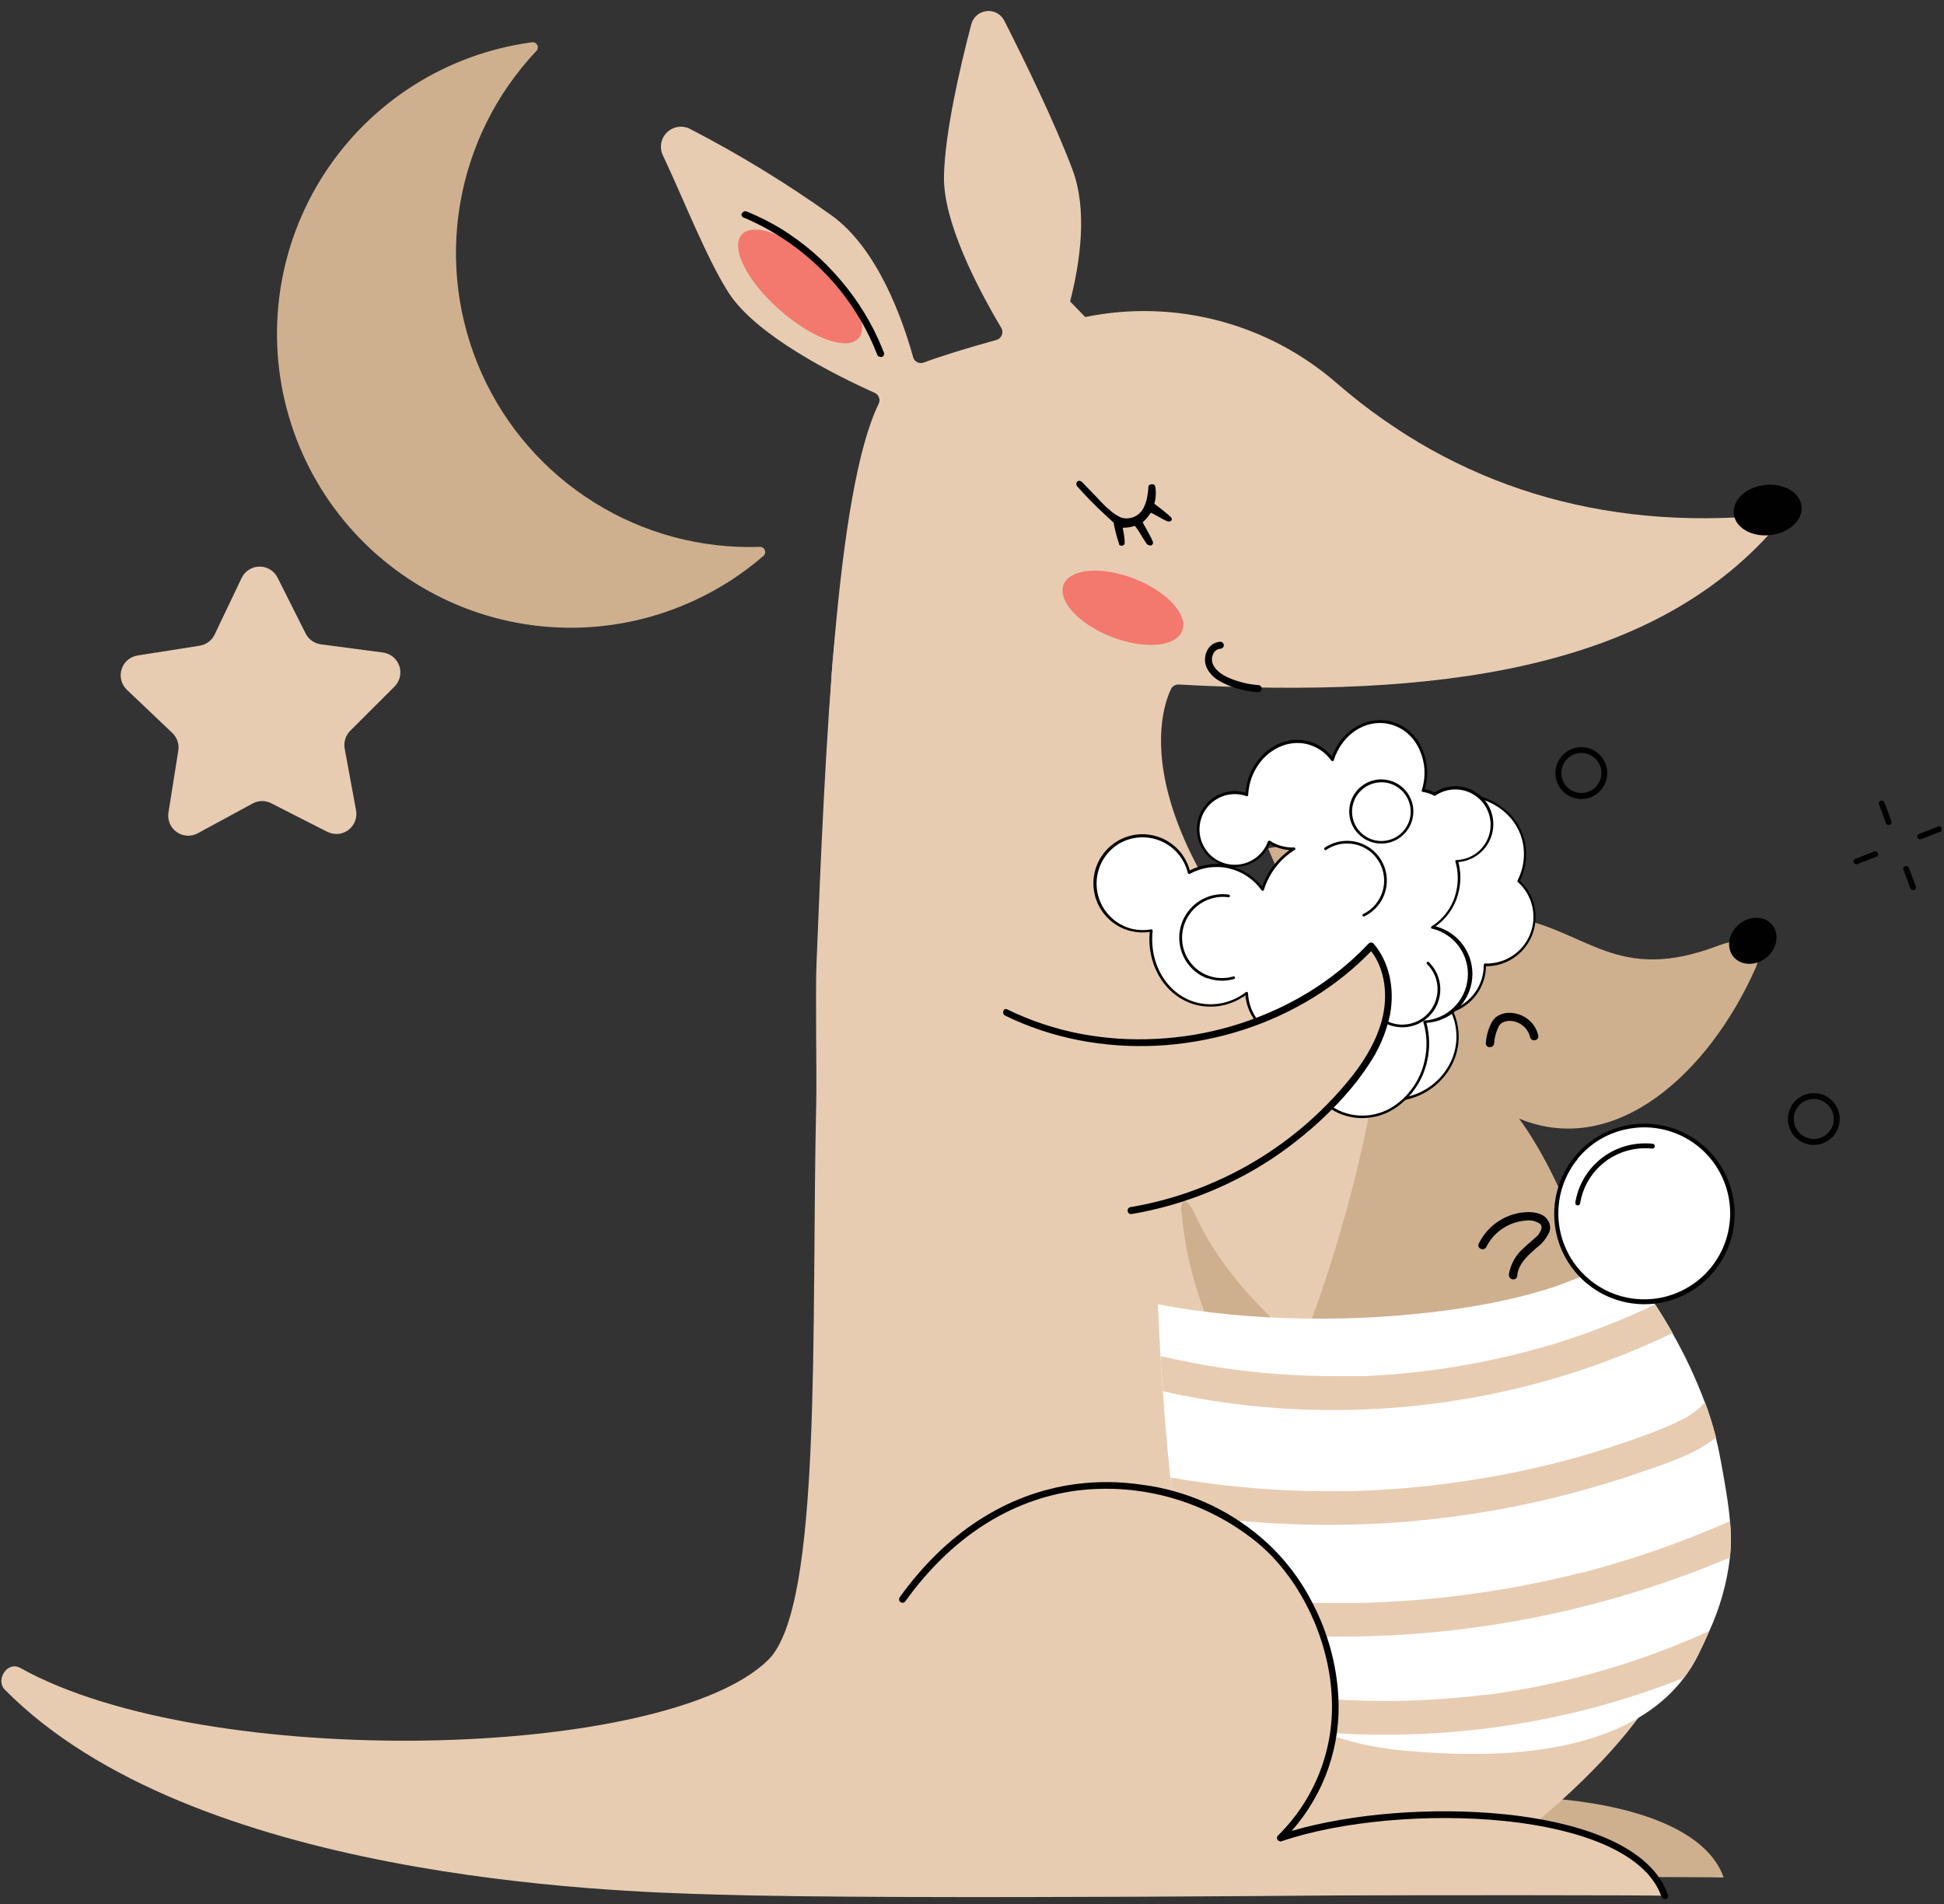 <?xml version="1.0" encoding="UTF-8"?> <svg xmlns="http://www.w3.org/2000/svg" width="147" height="144" viewBox="0 0 147 144" fill="none"><rect x="0" y="0" width="147" height="144" fill="#333333" stroke="none"/><g clip-path="url(#clip0_169_277)"><path d="M72.704 119.585C80.784 108.324 92.837 109.536 99.628 115.066C104.847 119.334 108.765 130.054 101.277 137.643C110.215 134.631 127.923 135.098 130.34 141.997C127.935 141.903 71.172 141.997 71.172 141.997L72.704 119.585Z" fill="#CEB08F"></path><path d="M58.094 125.538C62.196 121.486 61.334 100.513 61.722 83.33C61.769 81.216 61.648 75.21 61.742 72.857C62.388 56.85 63.215 37.164 66.444 30.535C66.479 30.461 66.499 30.381 66.504 30.3C66.507 30.218 66.495 30.136 66.467 30.059C66.439 29.983 66.395 29.912 66.34 29.852C66.284 29.793 66.217 29.745 66.142 29.711C63.102 28.346 57.177 25.373 55.092 22.134C53.427 19.537 51.609 14.873 50.123 11.747C49.989 11.463 49.946 11.144 50 10.835C50.055 10.525 50.204 10.241 50.428 10.02C50.651 9.799 50.938 9.653 51.248 9.603C51.558 9.553 51.876 9.6 52.157 9.739C55.872 11.66 59.445 13.842 62.851 16.27C66.346 18.76 68.246 24.114 69.05 27.025C69.074 27.106 69.114 27.181 69.169 27.245C69.223 27.31 69.291 27.362 69.367 27.399C69.443 27.436 69.526 27.457 69.61 27.46C69.694 27.463 69.778 27.448 69.857 27.417C71.24 26.903 73.164 26.315 75.343 25.711C75.434 25.686 75.519 25.64 75.59 25.577C75.661 25.514 75.717 25.436 75.753 25.348C75.789 25.26 75.804 25.165 75.798 25.07C75.791 24.975 75.763 24.883 75.715 24.801C73.909 21.757 71.307 16.768 71.381 13.316C71.448 10.025 72.596 5.079 73.446 1.835C73.515 1.571 73.663 1.334 73.87 1.156C74.077 0.978 74.333 0.867 74.604 0.838C74.876 0.809 75.149 0.863 75.389 0.994C75.629 1.124 75.823 1.325 75.946 1.569C77.478 4.593 79.759 9.268 81.083 12.79C82.259 15.873 81.675 19.851 80.919 22.8L82.063 23.977C85.418 23.289 88.887 23.388 92.197 24.266C95.508 25.144 98.571 26.776 101.146 29.037C110.068 36.744 121.063 40.145 133.602 38.968C133.727 38.956 133.853 38.981 133.964 39.041C134.074 39.1 134.164 39.192 134.222 39.303C134.28 39.415 134.303 39.541 134.288 39.666C134.273 39.791 134.221 39.909 134.139 40.004C124.794 50.661 108.646 52.845 89.14 51.771C89.018 51.763 88.898 51.791 88.793 51.852C88.687 51.913 88.602 52.003 88.548 52.112C87.615 54.073 84.445 64.083 104.504 82.235L104.563 82.282C110.926 86.844 117.666 91.465 120.189 93.865C126.439 99.807 128.861 118.184 126.776 124.652C124.033 133.12 110.628 142.137 109.041 143.181C108.94 143.247 108.822 143.283 108.7 143.283C108.7 143.283 67.678 143.726 54.015 143.283C45.947 143.059 14.481 142.086 0.363 127.789C-0.366 127.052 0.559 125.593 1.539 126.15C15.575 133.995 50.386 133.147 58.09 125.538" fill="#E7CCB2"></path><path d="M131.103 38.87C130.982 37.822 132.032 36.842 133.454 36.681C134.877 36.52 136.107 37.234 136.229 38.281C136.35 39.328 135.304 40.309 133.878 40.47C132.451 40.631 131.225 39.917 131.103 38.87Z" fill="#010101"></path><path d="M95.141 52.355H95.121C94.57 52.316 94.024 52.215 93.495 52.053C93.022 51.916 92.569 51.718 92.147 51.465C91.752 51.235 91.435 50.89 91.238 50.477C91.158 50.291 91.117 50.091 91.117 49.888C91.117 49.686 91.158 49.486 91.238 49.3C91.319 49.083 91.461 48.895 91.648 48.759C91.835 48.623 92.058 48.545 92.288 48.535C92.321 48.536 92.354 48.543 92.384 48.557C92.415 48.57 92.442 48.59 92.465 48.614C92.515 48.668 92.543 48.739 92.543 48.814C92.538 48.883 92.507 48.947 92.456 48.994C92.405 49.041 92.338 49.066 92.269 49.065C92.153 49.076 92.043 49.118 91.95 49.187C91.857 49.256 91.784 49.35 91.74 49.457C91.681 49.579 91.649 49.712 91.645 49.847C91.642 49.982 91.668 50.117 91.72 50.241C92.03 50.944 92.896 51.293 93.597 51.516C94.106 51.678 94.632 51.778 95.164 51.814C95.199 51.817 95.233 51.826 95.264 51.842C95.296 51.858 95.323 51.88 95.346 51.906C95.369 51.933 95.386 51.964 95.396 51.997C95.407 52.031 95.411 52.066 95.407 52.101C95.405 52.166 95.377 52.229 95.33 52.274C95.282 52.32 95.219 52.345 95.153 52.344" fill="#010101"></path><path d="M84.635 41.168C84.452 40.631 84.308 40.082 84.204 39.525L83.498 38.87C82.774 38.203 82.086 37.499 81.437 36.759C81.415 36.724 81.4 36.684 81.394 36.642C81.388 36.6 81.391 36.557 81.402 36.516C81.416 36.477 81.441 36.443 81.472 36.416C81.504 36.39 81.542 36.371 81.582 36.363C81.747 36.363 81.833 36.461 81.974 36.618C82.033 36.681 82.515 37.183 82.675 37.34C83.067 37.732 83.373 38.124 83.8 38.474C84.086 38.755 84.421 38.984 84.787 39.148C85.106 39.24 85.446 39.22 85.751 39.09C86.056 38.959 86.307 38.728 86.461 38.434C86.6 38.161 86.698 37.869 86.751 37.567C86.793 37.339 86.821 37.109 86.837 36.877C86.837 36.803 86.837 36.748 86.884 36.697C86.939 36.654 87.005 36.627 87.074 36.62C87.144 36.613 87.213 36.626 87.276 36.657C87.333 36.718 87.366 36.798 87.37 36.881C87.432 37.289 87.404 37.705 87.287 38.101C87.731 38.423 88.157 38.767 88.565 39.132C88.582 39.154 88.594 39.178 88.601 39.204C88.608 39.23 88.61 39.257 88.606 39.284C88.603 39.311 88.594 39.337 88.58 39.36C88.566 39.383 88.547 39.403 88.526 39.419C88.438 39.454 88.339 39.454 88.251 39.419C87.965 39.309 87.033 38.74 87.021 38.783C86.849 39.048 86.642 39.288 86.406 39.497C86.386 39.525 87.217 40.87 87.189 41.066C87.139 41.38 86.774 41.239 86.688 41.105C86.48 40.799 86.296 40.478 86.1 40.164C86.015 40.025 85.918 39.894 85.81 39.772C85.517 39.874 85.208 39.922 84.897 39.913C84.897 39.913 85.152 41.09 84.995 41.207C84.944 41.251 84.878 41.275 84.811 41.275C84.744 41.275 84.678 41.251 84.627 41.207" fill="#010101"></path><path d="M80.425 44.218C79.955 45.434 81.577 47.203 84.053 48.168C86.53 49.133 88.92 48.929 89.394 47.713C89.868 46.497 88.242 44.732 85.766 43.767C83.289 42.803 80.899 43.007 80.425 44.218Z" fill="#F3786D"></path><path d="M58.947 23.429C61.392 25.59 64.069 26.567 64.927 25.575C65.785 24.582 64.504 22.044 62.059 19.899C59.614 17.753 56.937 16.761 56.079 17.753C55.221 18.746 56.502 21.284 58.947 23.429Z" fill="#F3786D"></path><path d="M56.107 16.15C56.12 16.116 56.14 16.084 56.165 16.058C56.191 16.031 56.221 16.01 56.255 15.996C56.288 15.982 56.325 15.975 56.361 15.975C56.398 15.975 56.434 15.982 56.468 15.997C57.381 16.368 58.263 16.813 59.105 17.327C59.951 17.855 60.755 18.448 61.511 19.099C62.267 19.76 62.971 20.479 63.615 21.249C64.255 22 64.834 22.802 65.347 23.645C65.868 24.496 66.319 25.388 66.695 26.313C66.746 26.43 66.789 26.544 66.836 26.662C66.849 26.694 66.855 26.728 66.855 26.762C66.854 26.797 66.846 26.83 66.832 26.862C66.817 26.893 66.797 26.921 66.771 26.944C66.746 26.967 66.716 26.984 66.683 26.995C66.649 27.001 66.615 27.001 66.581 26.995C66.528 26.997 66.474 26.982 66.43 26.952C66.385 26.921 66.352 26.877 66.334 26.826C65.987 25.924 65.567 25.05 65.081 24.214C64.59 23.379 64.037 22.582 63.427 21.829C62.197 20.331 60.743 19.032 59.117 17.978C58.303 17.452 57.45 16.99 56.566 16.597C56.452 16.55 56.338 16.499 56.225 16.456C56.194 16.443 56.166 16.425 56.143 16.401C56.119 16.378 56.101 16.35 56.088 16.319C56.076 16.289 56.07 16.256 56.07 16.223C56.071 16.189 56.078 16.157 56.092 16.126" fill="#010101"></path><path d="M97.115 70.669C99.098 70.422 104.141 72.987 105.152 73.517L105.544 72.63C104.368 72.278 101.88 71.454 100.058 70.332C97.605 68.802 95.905 64.166 95.905 64.166C95.905 64.166 99.67 63.276 102.401 64.558C104.028 65.343 106.531 69.347 107.433 70.865C109.894 69.689 111.81 68.904 114.357 69.363C120.109 70.387 122.244 74.462 129.972 71.505C132.068 70.72 133.635 71.246 132.715 73.297C129.231 81.099 122.194 87.633 114.862 84.597C117.836 88.591 121.426 97.208 120.469 101.315L93.777 110.265C98.185 106.312 105.285 82.848 104.216 75.749C103.119 76.067 100.434 76.769 98.197 76.784C95.325 76.8 91.406 73.807 91.406 73.807C91.406 73.807 94.114 71.042 97.108 70.669" fill="#CEB08F"></path><path d="M131.072 72.351C131.64 73.049 132.761 73.081 133.572 72.422C134.383 71.763 134.583 70.661 134.018 69.959C133.454 69.256 132.333 69.229 131.518 69.888C130.703 70.547 130.507 71.649 131.072 72.351Z" fill="#010101"></path><path d="M99.972 102.987C96.257 100.081 92.385 96.351 90.301 91.722C89.815 90.64 89.235 90.483 89.341 91.66C90.077 100.022 94.576 107.537 100.336 110.283L99.972 102.987Z" fill="#CEB08F"></path><path d="M94.875 73.445C95.831 72.621 97.136 72.547 98.034 72.562C98.653 72.562 99.295 72.617 99.942 72.692C100.62 72.766 101.289 72.906 101.94 73.108C102.68 73.339 103.37 73.707 103.974 74.194C104.009 74.221 104.037 74.257 104.053 74.299C104.07 74.34 104.075 74.385 104.068 74.429C104.059 74.478 104.037 74.524 104.005 74.562C103.972 74.6 103.931 74.628 103.884 74.645C103.84 74.663 103.792 74.668 103.746 74.659C103.699 74.651 103.656 74.63 103.621 74.598C102.771 73.896 101.662 73.472 100.134 73.264C99.522 73.179 98.906 73.127 98.288 73.108C97.765 73.081 97.24 73.106 96.721 73.182C96.18 73.257 95.669 73.478 95.244 73.821C95.206 73.857 95.159 73.882 95.108 73.893C95.056 73.904 95.003 73.901 94.954 73.884C94.921 73.874 94.892 73.856 94.868 73.833C94.84 73.805 94.818 73.772 94.803 73.736C94.788 73.7 94.781 73.661 94.781 73.621C94.781 73.588 94.787 73.555 94.801 73.524C94.814 73.494 94.835 73.467 94.86 73.445" fill="#010101"></path><path d="M113.755 76.633C114.111 76.571 114.477 76.595 114.822 76.705C115.166 76.814 115.479 77.005 115.734 77.261C116.028 77.55 116.231 77.918 116.318 78.32C116.33 78.37 116.329 78.421 116.314 78.47C116.3 78.519 116.273 78.563 116.236 78.599C116.191 78.637 116.137 78.663 116.08 78.675C116.022 78.686 115.963 78.683 115.907 78.665C115.854 78.65 115.807 78.62 115.77 78.579C115.734 78.538 115.709 78.488 115.699 78.434C115.641 78.188 115.524 77.96 115.359 77.768C115.194 77.577 114.985 77.429 114.751 77.335C114.518 77.23 114.26 77.189 114.006 77.218C113.87 77.234 113.738 77.272 113.614 77.332C113.485 77.408 113.381 77.522 113.316 77.657C113.122 78.049 113.009 78.476 112.983 78.912C112.98 78.953 112.969 78.993 112.951 79.029C112.932 79.066 112.906 79.098 112.875 79.124C112.843 79.15 112.807 79.169 112.767 79.181C112.728 79.192 112.687 79.196 112.646 79.191C112.614 79.196 112.581 79.196 112.548 79.191C112.508 79.174 112.471 79.15 112.439 79.12C112.408 79.088 112.385 79.05 112.37 79.008C112.355 78.966 112.349 78.921 112.353 78.877C112.388 78.392 112.512 77.918 112.717 77.477C112.814 77.255 112.961 77.058 113.148 76.904C113.332 76.773 113.542 76.683 113.763 76.641" fill="#010101"></path><path d="M114.094 96.406C114.217 95.613 114.622 94.892 115.235 94.374C115.395 94.217 115.572 94.068 115.736 93.923C115.901 93.778 115.975 93.719 116.089 93.613C116.319 93.437 116.485 93.191 116.563 92.911C116.574 92.852 116.572 92.79 116.556 92.731C116.539 92.673 116.51 92.619 116.469 92.574C116.163 92.356 115.787 92.262 115.415 92.311C114.822 92.347 114.247 92.529 113.742 92.841C113.164 93.189 112.698 93.695 112.398 94.3C112.379 94.339 112.353 94.373 112.321 94.402C112.289 94.43 112.252 94.452 112.211 94.465C112.17 94.479 112.127 94.484 112.085 94.481C112.042 94.477 112.001 94.465 111.963 94.445C111.926 94.43 111.894 94.407 111.867 94.379C111.84 94.35 111.819 94.317 111.806 94.28C111.792 94.243 111.787 94.204 111.79 94.165C111.792 94.126 111.803 94.087 111.822 94.053C112.133 93.416 112.599 92.867 113.177 92.456C113.754 92.045 114.425 91.785 115.129 91.699C115.689 91.633 116.696 91.633 117.088 92.358C117.16 92.484 117.203 92.624 117.214 92.769C117.225 92.913 117.203 93.059 117.151 93.194C116.933 93.658 116.605 94.062 116.195 94.37C115.575 94.908 114.8 95.575 114.729 96.489C114.727 96.54 114.711 96.59 114.682 96.632C114.654 96.675 114.615 96.71 114.568 96.732C114.515 96.755 114.456 96.764 114.398 96.758C114.34 96.753 114.284 96.733 114.235 96.7C114.19 96.668 114.154 96.625 114.132 96.575C114.109 96.524 114.1 96.469 114.106 96.414" fill="#010101"></path><path d="M120.156 95.326C120.194 95.334 120.232 95.334 120.27 95.326C121.42 94.905 122.406 94.129 123.087 93.11C123.969 91.741 124.016 90.427 123.549 90C123.436 89.897 123.287 89.842 123.134 89.846C122.981 89.85 122.835 89.912 122.727 90.019C121.898 90.609 120.968 91.043 119.984 91.298C119.917 91.318 119.86 91.363 119.826 91.424C119.791 91.484 119.78 91.556 119.796 91.624C119.812 91.692 119.854 91.751 119.912 91.79C119.97 91.828 120.04 91.843 120.109 91.832C121.17 91.558 122.171 91.091 123.064 90.455C123.13 90.404 123.169 90.392 123.181 90.396C123.221 90.437 123.248 90.489 123.259 90.545C123.385 90.972 123.259 91.867 122.629 92.812C122.017 93.723 121.136 94.42 120.109 94.805C120.04 94.827 119.983 94.876 119.95 94.941C119.917 95.005 119.91 95.081 119.933 95.15C119.948 95.2 119.978 95.244 120.018 95.278C120.059 95.311 120.108 95.332 120.16 95.338" fill="#010101"></path><path d="M87.559 98.645C87.559 98.645 87.617 100.214 87.758 102.615C87.805 103.399 87.86 104.285 87.927 105.223C88.072 107.223 88.256 109.498 88.499 111.781C88.589 112.652 88.691 113.527 88.801 114.382C89.071 116.539 89.4 118.602 89.788 120.347C89.979 121.248 90.225 122.136 90.525 123.007C90.688 123.483 90.897 123.943 91.148 124.38C91.953 125.662 92.974 126.795 94.165 127.729C95.963 129.144 97.975 130.261 100.125 131.04C101.943 131.725 103.843 132.17 105.776 132.365C109.804 132.73 122.057 133.84 127.327 126.91C127.749 126.355 128.116 125.761 128.424 125.137C128.73 124.513 129.008 123.925 129.247 123.364C130.061 121.601 130.59 119.719 130.814 117.79C130.901 116.877 130.901 115.958 130.814 115.044C130.697 113.617 130.423 112.138 130.101 110.373C130.003 109.816 129.882 109.267 129.745 108.726C129.511 107.816 129.231 106.919 128.906 106.039C128.231 104.235 127.412 102.49 126.457 100.818C126.014 100.034 125.572 99.316 125.144 98.657C124.254 97.268 123.275 95.938 122.213 94.676C119.361 98.477 102.061 101.407 87.547 98.645" fill="white"></path><path d="M87.77 102.612C87.817 103.396 87.871 104.279 87.938 105.22C89.65 105.613 91.382 105.915 93.122 106.146C99.152 106.932 105.266 106.791 111.253 105.726C116.529 104.794 121.652 103.141 126.48 100.816C126.037 100.031 125.594 99.313 125.167 98.654C122.908 99.734 120.579 100.66 118.196 101.427L117.628 101.608L117.401 101.678L117.342 101.698H117.311L116.284 101.996C115.579 102.192 114.87 102.375 114.156 102.545C112.73 102.883 111.293 103.168 109.846 103.4C108.399 103.633 106.924 103.812 105.422 103.938C104.693 103.997 103.961 104.044 103.232 104.075H102.871H102.769H102.236C101.879 104.075 101.522 104.075 101.167 104.075C98.236 104.091 95.308 103.883 92.409 103.451C90.941 103.232 89.482 102.956 88.032 102.624L87.946 102.604H87.899L87.758 102.569" fill="#E7CCB2"></path><path d="M88.5 111.779C88.594 112.65 88.692 113.521 88.802 114.38C90.876 114.725 92.966 114.974 95.071 115.125C104.803 115.853 114.581 114.596 123.813 111.43C125.772 110.764 128.065 110.061 129.765 108.724C129.532 107.813 129.253 106.915 128.927 106.033L128.719 106.28L128.57 106.425L128.413 106.563C128.28 106.673 128.139 106.782 127.998 106.88C127.857 106.978 127.677 107.1 127.512 107.206L127.449 107.241H127.422C127.34 107.28 127.265 107.328 127.183 107.367C126.866 107.535 126.54 107.688 126.207 107.83C124.64 108.504 123.018 109.053 121.395 109.571C119.773 110.089 118.652 110.403 117.085 110.783C115.518 111.164 114.04 111.473 112.504 111.74C109.429 112.277 106.321 112.611 103.202 112.74C102.783 112.76 102.36 112.772 101.94 112.784C101.521 112.795 101.262 112.784 101 112.784C100.24 112.784 99.483 112.784 98.723 112.76C97.156 112.721 95.578 112.627 93.99 112.478C92.156 112.309 90.33 112.062 88.504 111.748" fill="#E7CCB2"></path><path d="M89.793 120.346C89.984 121.247 90.23 122.135 90.53 123.005C92.512 123.296 94.506 123.502 96.509 123.625C108.245 124.374 119.993 122.375 130.823 117.789C130.909 116.875 130.909 115.956 130.823 115.043C128.26 116.178 125.635 117.164 122.959 117.996C122.21 118.232 121.462 118.451 120.706 118.659L119.573 118.961H119.546H119.483L119.244 119.02L118.645 119.169C117.124 119.534 115.592 119.856 114.056 120.122C110.975 120.665 107.863 121.012 104.738 121.162C103.954 121.201 103.171 121.225 102.387 121.24H101.211H100.193C98.644 121.211 97.098 121.137 95.557 121.017C93.621 120.86 91.69 120.624 89.773 120.319" fill="#E7CCB2"></path><path d="M94.184 127.725C95.982 129.138 97.994 130.255 100.144 131.035L100.818 131.071C106.038 131.406 111.28 131.073 116.417 130.082C120.148 129.367 123.804 128.299 127.334 126.893C127.755 126.339 128.123 125.745 128.431 125.121C128.737 124.497 129.011 123.909 129.254 123.348C128.827 123.548 128.396 123.74 127.965 123.928L127.51 124.124L127.447 124.148H127.424L127.197 124.242C126.875 124.375 126.55 124.505 126.225 124.634C124.904 125.148 123.568 125.619 122.212 126.034C119.801 126.783 117.344 127.376 114.857 127.811C114.23 127.921 113.6 128.019 112.969 128.109L112.42 128.188H112.353H112.205L111.288 128.294C110.047 128.427 108.798 128.524 107.542 128.584C105.019 128.7 102.492 128.656 99.975 128.455C99.34 128.404 98.706 128.341 98.075 128.27L97.036 128.145L96.856 128.121H96.809L96.386 128.058C95.645 127.949 94.912 127.827 94.18 127.686" fill="#E7CCB2"></path><path d="M68.239 120.964C76.323 109.715 88.376 110.915 95.151 116.445C100.37 120.713 104.289 131.433 96.797 139.018C105.735 136.01 123.442 136.477 125.864 143.376C123.454 143.282 66.695 143.376 66.695 143.376L68.239 120.964Z" fill="#E7CCB2"></path><path d="M68.028 120.811C71.555 115.893 76.171 112.927 81.351 112.241C82.995 112.026 84.66 112.04 86.3 112.284C89.625 112.7 92.757 114.077 95.312 116.246C96.967 117.651 98.32 119.378 99.29 121.321C100.399 123.468 101.049 125.824 101.198 128.236C101.312 130.091 101.059 131.95 100.454 133.707C99.849 135.464 98.903 137.083 97.671 138.474C102.233 137.14 108.381 136.661 113.815 137.218C116.915 137.54 119.634 138.199 121.68 139.121C124.031 140.184 125.524 141.588 126.119 143.29C126.145 143.354 126.145 143.426 126.119 143.49C126.105 143.522 126.084 143.549 126.059 143.572C126.033 143.595 126.003 143.613 125.971 143.624C125.943 143.627 125.916 143.627 125.888 143.624C125.833 143.624 125.78 143.607 125.735 143.575C125.69 143.543 125.656 143.499 125.637 143.447C125.093 141.878 123.678 140.584 121.48 139.584C119.485 138.681 116.821 138.038 113.776 137.724C108.036 137.136 101.414 137.724 96.907 139.254C96.852 139.273 96.791 139.272 96.736 139.252C96.68 139.232 96.633 139.194 96.602 139.144C96.57 139.095 96.556 139.036 96.563 138.977C96.569 138.919 96.596 138.864 96.637 138.823C98.032 137.452 99.116 135.796 99.817 133.969C100.517 132.142 100.817 130.186 100.696 128.232C100.461 123.808 98.228 119.246 95.007 116.618C93.122 115.094 90.95 113.964 88.62 113.296C86.291 112.628 83.85 112.436 81.445 112.731C76.41 113.394 71.927 116.285 68.475 121.086C68.457 121.118 68.432 121.146 68.402 121.168C68.373 121.189 68.339 121.205 68.303 121.213C68.267 121.22 68.229 121.221 68.193 121.213C68.157 121.206 68.123 121.191 68.093 121.169C68.063 121.147 68.038 121.12 68.02 121.088C68.001 121.056 67.99 121.02 67.986 120.984C67.982 120.947 67.986 120.91 67.997 120.875C68.009 120.84 68.027 120.807 68.052 120.78" fill="#010101"></path><path d="M105.641 32.445C105.641 32.445 101.538 29.794 100.186 28.629C98.834 27.464 95.817 25.844 95.817 25.844L95.555 26.534C95.555 26.534 98.889 35.336 99.234 35.52C99.579 35.705 105.641 32.445 105.641 32.445Z" fill="#E7CCB2"></path><path d="M65.234 44.465C64.935 44.222 64.651 43.96 64.384 43.681C64.179 43.42 63.989 43.148 63.816 42.865C63.816 42.865 63.032 48.576 62.895 50.855C62.778 52.989 62.688 54.013 62.688 54.013L66.238 52.263C66.238 52.263 66.739 47.341 66.665 47.215C66.59 47.09 65.234 44.469 65.234 44.469" fill="#E7CCB2"></path><path d="M119.576 56.508C119.964 56.508 120.343 56.623 120.665 56.838C120.987 57.054 121.238 57.36 121.387 57.718C121.535 58.077 121.574 58.471 121.498 58.852C121.422 59.232 121.236 59.581 120.962 59.856C120.688 60.13 120.339 60.317 119.959 60.392C119.579 60.468 119.185 60.429 118.827 60.281C118.469 60.132 118.163 59.881 117.947 59.559C117.732 59.236 117.617 58.857 117.617 58.469C117.617 57.949 117.824 57.45 118.191 57.082C118.558 56.714 119.057 56.508 119.576 56.508ZM119.576 56.947C119.277 56.948 118.985 57.037 118.737 57.204C118.489 57.371 118.296 57.608 118.182 57.885C118.068 58.161 118.039 58.465 118.097 58.759C118.156 59.052 118.301 59.322 118.512 59.533C118.724 59.744 118.993 59.888 119.287 59.946C119.58 60.004 119.884 59.974 120.16 59.859C120.436 59.745 120.672 59.551 120.838 59.302C121.004 59.053 121.093 58.76 121.093 58.461C121.093 58.262 121.054 58.065 120.977 57.881C120.901 57.697 120.789 57.53 120.648 57.389C120.508 57.248 120.34 57.137 120.156 57.061C119.972 56.985 119.775 56.947 119.576 56.947Z" fill="#010101"></path><path d="M137.155 82.672C137.542 82.672 137.921 82.787 138.243 83.002C138.565 83.218 138.816 83.524 138.965 83.882C139.113 84.241 139.152 84.635 139.076 85.016C139.001 85.396 138.814 85.746 138.54 86.02C138.266 86.294 137.917 86.481 137.537 86.556C137.157 86.632 136.763 86.593 136.405 86.445C136.047 86.296 135.741 86.045 135.526 85.723C135.31 85.4 135.195 85.021 135.195 84.633C135.195 84.113 135.402 83.614 135.769 83.246C136.137 82.879 136.635 82.672 137.155 82.672ZM137.155 83.115C136.855 83.115 136.563 83.204 136.314 83.37C136.065 83.537 135.872 83.773 135.757 84.05C135.643 84.326 135.613 84.631 135.671 84.924C135.729 85.218 135.873 85.488 136.085 85.7C136.297 85.911 136.566 86.056 136.859 86.114C137.153 86.172 137.457 86.142 137.733 86.028C138.01 85.913 138.246 85.719 138.412 85.47C138.578 85.221 138.667 84.929 138.667 84.629C138.666 84.228 138.506 83.843 138.223 83.56C137.939 83.276 137.555 83.116 137.155 83.115Z" fill="#010101"></path><path d="M142.086 60.763C142.08 60.787 142.08 60.813 142.086 60.837L142.611 62.249C142.632 62.304 142.674 62.349 142.728 62.373C142.781 62.397 142.842 62.399 142.897 62.379C142.924 62.369 142.949 62.353 142.97 62.334C142.991 62.314 143.008 62.29 143.019 62.264C143.031 62.238 143.037 62.209 143.038 62.18C143.038 62.152 143.033 62.123 143.022 62.096L142.497 60.684C142.487 60.657 142.472 60.632 142.453 60.611C142.433 60.59 142.409 60.573 142.383 60.561C142.357 60.549 142.329 60.542 142.3 60.541C142.271 60.54 142.242 60.545 142.215 60.555C142.173 60.571 142.136 60.599 142.111 60.636C142.085 60.673 142.071 60.717 142.07 60.763" fill="#010101"></path><path d="M143.926 65.698C143.922 65.724 143.922 65.751 143.926 65.777L144.455 67.189C144.476 67.243 144.517 67.288 144.57 67.311C144.624 67.335 144.684 67.337 144.739 67.316C144.793 67.296 144.838 67.254 144.861 67.201C144.885 67.147 144.887 67.087 144.866 67.032L144.341 65.624C144.32 65.569 144.278 65.525 144.225 65.5C144.171 65.476 144.11 65.474 144.055 65.494C144.014 65.51 143.978 65.538 143.953 65.575C143.928 65.611 143.914 65.654 143.914 65.698" fill="#010101"></path><path d="M144.992 63.263C144.987 63.289 144.987 63.316 144.992 63.342C145.014 63.396 145.056 63.439 145.11 63.463C145.163 63.486 145.224 63.488 145.278 63.467L146.658 62.926C146.691 62.922 146.723 62.91 146.751 62.891C146.779 62.873 146.803 62.848 146.82 62.819C146.837 62.79 146.847 62.757 146.849 62.723C146.852 62.69 146.846 62.656 146.834 62.625C146.821 62.593 146.801 62.566 146.776 62.543C146.75 62.521 146.72 62.505 146.688 62.496C146.655 62.487 146.621 62.486 146.588 62.492C146.555 62.499 146.524 62.513 146.497 62.534L145.118 63.071C145.076 63.087 145.04 63.116 145.014 63.153C144.989 63.19 144.976 63.234 144.977 63.279" fill="#010101"></path><path d="M140.164 65.152C140.159 65.178 140.159 65.204 140.164 65.23C140.186 65.284 140.228 65.328 140.282 65.352C140.335 65.375 140.396 65.376 140.45 65.356L141.829 64.815C141.863 64.81 141.895 64.799 141.923 64.78C141.951 64.761 141.975 64.737 141.992 64.707C142.009 64.678 142.019 64.646 142.021 64.612C142.024 64.578 142.018 64.544 142.005 64.513C141.993 64.482 141.973 64.454 141.948 64.432C141.922 64.409 141.892 64.393 141.86 64.385C141.827 64.376 141.793 64.375 141.76 64.381C141.727 64.388 141.696 64.402 141.669 64.422L140.289 64.96C140.248 64.976 140.212 65.005 140.187 65.042C140.162 65.079 140.148 65.123 140.148 65.168" fill="#010101"></path><path d="M115.94 68.343C116.135 69.034 116.122 69.768 115.901 70.451C115.681 71.135 115.263 71.737 114.7 72.183C114.137 72.629 113.455 72.897 112.74 72.955C112.024 73.012 111.308 72.856 110.681 72.506C110.055 72.157 109.546 71.629 109.219 70.989C108.892 70.35 108.762 69.628 108.845 68.914C108.928 68.201 109.22 67.528 109.685 66.981C110.15 66.434 110.767 66.037 111.457 65.841C112.383 65.578 113.375 65.694 114.215 66.164C115.056 66.633 115.676 67.417 115.94 68.343Z" fill="white"></path><path d="M115.897 68.347C115.709 67.686 115.338 67.092 114.827 66.633C115.34 65.646 115.46 64.501 115.164 63.428C114.447 60.91 111.567 59.506 108.726 60.326C105.885 61.146 104.169 63.833 104.882 66.355C105.106 67.089 105.51 67.755 106.058 68.292C106.605 68.83 107.279 69.221 108.017 69.43C107.899 69.453 107.778 69.481 107.66 69.512C106.768 69.767 106.007 70.354 105.533 71.153C105.06 71.951 104.909 72.901 105.113 73.807C104.768 73.831 104.427 73.892 104.094 73.987C103.222 74.272 102.453 74.808 101.882 75.527C101.311 76.246 100.965 77.118 100.885 78.033C100.805 78.948 100.996 79.866 101.434 80.674C101.871 81.481 102.537 82.141 103.347 82.573C104.156 83.005 105.075 83.189 105.989 83.102C106.902 83.015 107.77 82.661 108.484 82.084C109.198 81.507 109.727 80.733 110.005 79.858C110.283 78.982 110.297 78.044 110.047 77.161C109.982 76.922 109.895 76.689 109.788 76.466C110.52 76.225 111.156 75.757 111.604 75.13C112.053 74.504 112.291 73.75 112.284 72.979C112.855 72.999 113.423 72.882 113.942 72.64C114.46 72.398 114.913 72.037 115.266 71.587C115.618 71.136 115.86 70.609 115.97 70.047C116.08 69.485 116.057 68.906 115.901 68.355" fill="white"></path><path d="M103.545 82.976C102.837 82.727 102.199 82.313 101.684 81.767C101.168 81.221 100.791 80.56 100.583 79.838C100.411 79.229 100.364 78.591 100.445 77.963C100.527 77.336 100.735 76.731 101.057 76.186C101.716 75.057 102.788 74.23 104.047 73.88C104.349 73.793 104.659 73.735 104.972 73.707C104.797 72.791 104.972 71.842 105.461 71.047C105.951 70.253 106.72 69.671 107.617 69.416H107.64C106.96 69.169 106.347 68.767 105.849 68.241C105.351 67.716 104.983 67.081 104.772 66.388C104.598 65.759 104.562 65.099 104.666 64.454C104.769 63.809 105.01 63.194 105.371 62.65C106.145 61.468 107.324 60.609 108.686 60.238C111.57 59.418 114.513 60.838 115.242 63.407C115.537 64.478 115.428 65.62 114.936 66.616C115.419 67.067 115.773 67.639 115.962 68.273C116.151 68.906 116.169 69.579 116.014 70.222C115.858 70.864 115.535 71.454 115.077 71.931C114.62 72.407 114.044 72.754 113.408 72.935C113.07 73.034 112.718 73.082 112.366 73.08C112.355 73.836 112.113 74.572 111.674 75.187C111.234 75.802 110.617 76.269 109.905 76.524C110.205 77.203 110.338 77.943 110.294 78.684C110.25 79.425 110.029 80.145 109.65 80.783C109.046 81.802 108.106 82.578 106.992 82.978C105.877 83.378 104.659 83.377 103.545 82.976ZM108.052 69.334C108.073 69.341 108.091 69.355 108.103 69.373C108.115 69.392 108.12 69.414 108.118 69.436C108.116 69.458 108.107 69.478 108.092 69.495C108.077 69.511 108.058 69.522 108.036 69.526C107.918 69.55 107.801 69.577 107.687 69.609C106.82 69.854 106.081 70.423 105.619 71.198C105.158 71.972 105.011 72.894 105.207 73.774C105.213 73.787 105.216 73.801 105.216 73.815C105.216 73.829 105.213 73.844 105.207 73.856C105.198 73.868 105.187 73.878 105.174 73.885C105.161 73.892 105.147 73.895 105.132 73.896C104.794 73.923 104.46 73.982 104.133 74.072C102.925 74.409 101.896 75.204 101.265 76.288C100.955 76.809 100.754 77.387 100.675 77.988C100.597 78.589 100.641 79.2 100.806 79.783C101.175 80.964 101.994 81.952 103.085 82.534C104.176 83.115 105.452 83.243 106.637 82.89C107.845 82.551 108.874 81.756 109.509 80.673C109.818 80.152 110.017 79.574 110.095 78.973C110.174 78.372 110.129 77.762 109.964 77.179C109.896 76.946 109.811 76.719 109.709 76.5C109.702 76.487 109.699 76.473 109.699 76.459C109.699 76.445 109.702 76.43 109.709 76.418C109.713 76.404 109.721 76.392 109.731 76.383C109.742 76.373 109.754 76.366 109.768 76.363C110.481 76.129 111.1 75.674 111.537 75.064C111.974 74.454 112.205 73.721 112.197 72.97C112.197 72.956 112.199 72.943 112.203 72.93C112.208 72.917 112.215 72.905 112.225 72.895C112.246 72.879 112.272 72.869 112.299 72.868C113.024 72.894 113.74 72.697 114.349 72.301C114.957 71.905 115.429 71.332 115.7 70.658C115.971 69.984 116.027 69.243 115.862 68.536C115.696 67.828 115.317 67.189 114.776 66.706C114.759 66.692 114.747 66.673 114.743 66.651C114.738 66.63 114.742 66.608 114.752 66.588C115.251 65.621 115.369 64.501 115.081 63.45C114.384 60.987 111.555 59.626 108.769 60.419C107.455 60.778 106.318 61.605 105.571 62.744C105.226 63.265 104.995 63.853 104.896 64.471C104.797 65.088 104.831 65.719 104.995 66.322C105.216 67.039 105.613 67.69 106.149 68.215C106.684 68.74 107.342 69.123 108.063 69.33" fill="#010101"></path><path d="M111.113 74.425C111.216 73.962 111.227 73.482 111.145 73.015C111.063 72.547 110.89 72.1 110.635 71.699C110.381 71.298 110.049 70.951 109.661 70.679C109.272 70.407 108.833 70.213 108.37 70.111H108.315C108.805 69.803 109.228 69.399 109.558 68.923C109.888 68.447 110.118 67.909 110.235 67.342C110.399 66.603 110.372 65.835 110.157 65.11C110.588 65.097 111.01 64.984 111.39 64.779C111.77 64.574 112.096 64.283 112.343 63.929C112.59 63.575 112.752 63.168 112.814 62.741C112.876 62.313 112.837 61.877 112.701 61.468C112.565 61.058 112.335 60.686 112.029 60.381C111.723 60.076 111.351 59.847 110.941 59.712C110.531 59.577 110.096 59.539 109.669 59.603C109.242 59.666 108.836 59.829 108.484 60.078C108.259 59.957 108.019 59.869 107.77 59.815L107.602 59.783C107.641 59.662 107.672 59.536 107.704 59.391C108.182 57.191 106.991 55.077 105.039 54.633C103.217 54.241 101.379 55.469 100.752 57.43C100.274 56.767 99.57 56.303 98.774 56.124C96.814 55.696 94.855 57.136 94.377 59.34C94.324 59.587 94.29 59.837 94.275 60.089C94.171 60.05 94.063 60.018 93.954 59.995C93.435 59.882 92.894 59.92 92.395 60.106C91.897 60.292 91.463 60.618 91.146 61.044C90.828 61.471 90.639 61.98 90.603 62.511C90.567 63.042 90.684 63.572 90.941 64.038C91.197 64.504 91.583 64.886 92.051 65.138C92.519 65.391 93.049 65.503 93.579 65.461C94.109 65.419 94.616 65.226 95.039 64.903C95.462 64.581 95.783 64.143 95.964 63.643C96.291 63.858 96.655 64.011 97.038 64.094C97.295 64.151 97.558 64.175 97.821 64.165C96.685 64.873 95.842 65.968 95.447 67.248C94.839 66.392 93.94 65.789 92.918 65.552C91.897 65.315 90.824 65.46 89.902 65.961C89.754 65.332 89.439 64.754 88.992 64.287C88.544 63.821 87.98 63.483 87.357 63.309C86.735 63.136 86.078 63.132 85.453 63.299C84.829 63.466 84.261 63.797 83.809 64.259C83.356 64.72 83.035 65.295 82.88 65.922C82.724 66.55 82.74 67.208 82.925 67.828C83.109 68.448 83.457 69.006 83.931 69.446C84.405 69.885 84.988 70.189 85.619 70.327C86.088 70.43 86.573 70.438 87.046 70.35C86.752 72.986 88.26 75.41 90.615 75.924C91.248 76.056 91.901 76.048 92.529 75.901C93.158 75.754 93.747 75.471 94.256 75.073C94.272 75.595 94.4 76.107 94.633 76.574C94.865 77.042 95.196 77.453 95.603 77.78C96.01 78.107 96.483 78.342 96.989 78.468C97.495 78.595 98.022 78.61 98.535 78.513C98.1 81.258 99.628 83.839 102.061 84.373C104.604 84.93 107.155 83.051 107.798 80.18C108.011 79.218 107.977 78.218 107.7 77.273C108.502 77.245 109.272 76.95 109.889 76.435C110.505 75.92 110.933 75.215 111.105 74.43" fill="white"></path><path d="M101.502 84.306C99.39 83.522 98.077 81.168 98.418 78.631C97.972 78.697 97.519 78.682 97.078 78.587C96.304 78.418 95.604 78.005 95.081 77.409C94.559 76.812 94.241 76.064 94.174 75.273C93.665 75.643 93.084 75.903 92.469 76.034C91.853 76.166 91.217 76.167 90.601 76.038C88.25 75.524 86.702 73.151 86.937 70.484C86.492 70.549 86.04 70.533 85.601 70.437C84.958 70.297 84.364 69.988 83.879 69.542C83.395 69.096 83.037 68.53 82.844 67.9C82.65 67.27 82.627 66.601 82.778 65.96C82.928 65.318 83.246 64.728 83.699 64.251C84.152 63.773 84.723 63.424 85.355 63.24C85.987 63.057 86.657 63.044 87.295 63.205C87.933 63.365 88.517 63.693 88.987 64.154C89.457 64.615 89.796 65.193 89.97 65.828C90.68 65.469 91.472 65.305 92.266 65.353C91.605 65.078 91.071 64.565 90.769 63.915C90.467 63.266 90.418 62.526 90.633 61.843C90.847 61.159 91.31 60.58 91.929 60.22C92.548 59.86 93.279 59.745 93.978 59.898L94.19 59.952C94.206 59.739 94.237 59.526 94.284 59.317C94.774 57.066 96.8 55.591 98.802 56.026C99.56 56.194 100.237 56.616 100.722 57.222C101.424 55.289 103.261 54.143 105.068 54.536C105.556 54.649 106.014 54.865 106.412 55.169C106.81 55.474 107.138 55.859 107.376 56.301C107.894 57.252 108.047 58.359 107.807 59.415C107.787 59.501 107.764 59.596 107.736 59.69H107.799C108.036 59.741 108.265 59.823 108.481 59.933C108.846 59.693 109.262 59.54 109.696 59.486C110.13 59.431 110.57 59.477 110.984 59.619C111.397 59.761 111.773 59.996 112.082 60.305C112.391 60.615 112.625 60.991 112.767 61.405C112.908 61.819 112.953 62.26 112.898 62.694C112.843 63.129 112.69 63.545 112.45 63.91C112.21 64.276 111.89 64.582 111.514 64.805C111.137 65.028 110.715 65.162 110.279 65.197C110.464 65.902 110.479 66.641 110.322 67.354C110.096 68.446 109.467 69.413 108.559 70.06C109.414 70.282 110.162 70.801 110.669 71.525C111.176 72.249 111.408 73.13 111.324 74.01C111.24 74.89 110.845 75.711 110.211 76.326C109.576 76.941 108.743 77.308 107.862 77.364C108.113 78.29 108.136 79.263 107.928 80.2C107.644 81.575 106.866 82.799 105.742 83.639C105.225 84.032 104.63 84.309 103.998 84.452C103.365 84.594 102.709 84.6 102.074 84.467C101.887 84.425 101.702 84.372 101.522 84.306M98.594 78.423C98.608 78.428 98.62 78.436 98.63 78.446C98.641 78.457 98.649 78.471 98.654 78.486C98.659 78.501 98.66 78.517 98.657 78.532C98.23 81.239 99.746 83.761 102.117 84.279C102.724 84.408 103.351 84.405 103.956 84.27C104.561 84.134 105.13 83.87 105.624 83.494C106.708 82.683 107.458 81.503 107.732 80.176C107.944 79.23 107.91 78.246 107.634 77.317C107.628 77.303 107.624 77.288 107.624 77.273C107.624 77.258 107.628 77.244 107.634 77.23C107.642 77.217 107.654 77.206 107.668 77.198C107.682 77.191 107.697 77.187 107.713 77.187C108.549 77.13 109.338 76.776 109.938 76.189C110.537 75.603 110.908 74.821 110.984 73.985C111.06 73.149 110.836 72.313 110.352 71.628C109.868 70.942 109.156 70.452 108.344 70.245H108.289C108.269 70.24 108.252 70.231 108.238 70.217C108.224 70.203 108.214 70.185 108.21 70.166C108.208 70.146 108.21 70.125 108.219 70.106C108.227 70.088 108.24 70.072 108.257 70.06C108.736 69.759 109.149 69.364 109.471 68.899C109.793 68.434 110.017 67.908 110.13 67.354C110.289 66.633 110.263 65.885 110.056 65.177C110.049 65.163 110.046 65.147 110.046 65.132C110.046 65.116 110.049 65.101 110.056 65.087C110.065 65.075 110.077 65.065 110.091 65.058C110.104 65.052 110.119 65.048 110.134 65.047C110.548 65.034 110.954 64.924 111.318 64.726C111.682 64.528 111.996 64.248 112.233 63.908C112.471 63.569 112.626 63.178 112.686 62.767C112.747 62.357 112.711 61.938 112.581 61.544C112.452 61.15 112.233 60.792 111.941 60.497C111.649 60.203 111.293 59.98 110.9 59.847C110.508 59.715 110.09 59.675 109.679 59.732C109.269 59.789 108.877 59.941 108.536 60.176C108.52 60.186 108.503 60.191 108.485 60.191C108.467 60.191 108.449 60.186 108.434 60.176C108.219 60.058 107.988 59.972 107.748 59.921L107.583 59.894C107.555 59.887 107.53 59.87 107.513 59.846C107.503 59.82 107.503 59.791 107.513 59.764C107.552 59.639 107.583 59.513 107.611 59.392C107.843 58.385 107.697 57.328 107.199 56.422C106.977 56.005 106.668 55.639 106.293 55.352C105.918 55.064 105.485 54.861 105.025 54.755C103.265 54.363 101.471 55.54 100.855 57.501C100.85 57.518 100.839 57.534 100.826 57.545C100.812 57.557 100.795 57.565 100.777 57.568C100.759 57.572 100.739 57.57 100.722 57.563C100.705 57.556 100.69 57.544 100.679 57.528C100.215 56.886 99.532 56.436 98.759 56.261C96.866 55.869 94.946 57.254 94.48 59.399C94.427 59.641 94.394 59.886 94.382 60.133C94.381 60.148 94.377 60.163 94.369 60.177C94.362 60.19 94.352 60.202 94.339 60.211C94.325 60.218 94.309 60.221 94.294 60.221C94.278 60.221 94.263 60.218 94.249 60.211C94.146 60.175 94.042 60.144 93.935 60.121C93.435 60.012 92.914 60.05 92.434 60.23C91.955 60.41 91.537 60.724 91.231 61.135C90.924 61.546 90.743 62.036 90.708 62.547C90.672 63.059 90.785 63.57 91.032 64.019C91.278 64.468 91.649 64.837 92.099 65.081C92.55 65.325 93.061 65.434 93.572 65.395C94.082 65.356 94.571 65.171 94.979 64.862C95.388 64.553 95.699 64.132 95.875 63.651C95.88 63.636 95.888 63.623 95.899 63.612C95.91 63.601 95.923 63.593 95.938 63.588C95.965 63.577 95.996 63.577 96.024 63.588C96.342 63.796 96.695 63.944 97.066 64.024C97.323 64.08 97.587 64.104 97.85 64.094C97.872 64.093 97.894 64.099 97.912 64.112C97.93 64.125 97.942 64.144 97.948 64.165C97.955 64.186 97.955 64.209 97.947 64.23C97.939 64.251 97.924 64.268 97.905 64.279C96.789 64.973 95.961 66.047 95.573 67.303C95.569 67.321 95.56 67.338 95.546 67.351C95.531 67.364 95.514 67.371 95.495 67.374C95.477 67.377 95.459 67.375 95.442 67.368C95.425 67.361 95.411 67.35 95.401 67.334C94.805 66.496 93.922 65.907 92.92 65.677C91.918 65.448 90.867 65.595 89.966 66.091C89.952 66.097 89.936 66.101 89.921 66.101C89.905 66.101 89.89 66.097 89.876 66.091C89.862 66.084 89.85 66.074 89.841 66.061C89.832 66.049 89.825 66.035 89.821 66.02C89.688 65.476 89.428 64.971 89.062 64.547C88.695 64.123 88.233 63.793 87.714 63.583C87.195 63.373 86.633 63.291 86.076 63.341C85.518 63.392 84.981 63.575 84.508 63.875C83.93 64.255 83.478 64.796 83.205 65.431C82.933 66.067 82.853 66.768 82.975 67.449C83.097 68.129 83.416 68.759 83.893 69.259C84.37 69.76 84.983 70.109 85.656 70.264C86.112 70.362 86.583 70.37 87.043 70.288C87.058 70.284 87.074 70.284 87.089 70.288C87.104 70.292 87.118 70.3 87.129 70.311C87.14 70.322 87.149 70.336 87.155 70.351C87.16 70.366 87.162 70.382 87.16 70.398C86.87 73.014 88.375 75.367 90.656 75.865C91.274 75.993 91.912 75.984 92.526 75.839C93.141 75.695 93.716 75.419 94.214 75.03C94.23 75.02 94.248 75.015 94.266 75.015C94.285 75.015 94.303 75.02 94.319 75.03C94.335 75.038 94.349 75.05 94.358 75.066C94.368 75.081 94.374 75.098 94.374 75.116C94.403 75.893 94.688 76.639 95.184 77.238C95.68 77.836 96.359 78.254 97.117 78.427C97.578 78.525 98.053 78.532 98.516 78.446C98.534 78.441 98.553 78.441 98.571 78.446M93.477 65.64C94.25 65.925 94.928 66.419 95.436 67.067C95.82 65.947 96.546 64.977 97.513 64.294C97.35 64.283 97.187 64.259 97.027 64.224C96.674 64.148 96.335 64.016 96.024 63.832C95.799 64.35 95.428 64.792 94.955 65.101C94.481 65.41 93.928 65.573 93.363 65.569L93.461 65.605" fill="#010101"></path><path d="M91.304 73.999C90.634 73.754 90.065 73.293 89.685 72.689C89.349 72.159 89.171 71.544 89.172 70.916C89.173 70.289 89.353 69.674 89.691 69.146C90.029 68.617 90.511 68.196 91.08 67.932C91.648 67.668 92.281 67.573 92.902 67.656C92.917 67.656 92.931 67.659 92.945 67.665C92.958 67.671 92.97 67.68 92.98 67.691C92.989 67.702 92.996 67.715 93.001 67.729C93.005 67.743 93.006 67.758 93.004 67.772C93.002 67.787 92.997 67.801 92.989 67.813C92.981 67.825 92.971 67.836 92.959 67.844C92.946 67.852 92.933 67.857 92.918 67.859C92.904 67.861 92.889 67.86 92.875 67.856C92.294 67.781 91.704 67.872 91.173 68.119C90.642 68.367 90.192 68.76 89.876 69.253C89.559 69.746 89.389 70.319 89.385 70.905C89.382 71.491 89.544 72.066 89.854 72.563C90.067 72.903 90.345 73.196 90.673 73.427C91 73.657 91.371 73.82 91.762 73.905C92.252 74.01 92.761 73.992 93.243 73.854C93.257 73.847 93.271 73.843 93.286 73.843C93.301 73.842 93.316 73.845 93.329 73.851C93.343 73.857 93.355 73.865 93.365 73.876C93.375 73.888 93.382 73.901 93.387 73.915C93.391 73.929 93.392 73.944 93.39 73.959C93.388 73.974 93.383 73.988 93.375 74C93.367 74.013 93.356 74.023 93.343 74.031C93.331 74.039 93.317 74.044 93.302 74.046C92.792 74.191 92.254 74.21 91.735 74.101C91.594 74.069 91.455 74.028 91.319 73.979" fill="#010101"></path><path d="M100.133 64.158C100.141 64.139 100.155 64.123 100.172 64.111C100.607 63.816 101.111 63.64 101.635 63.6C102.158 63.561 102.683 63.658 103.158 63.884C103.514 64.053 103.834 64.292 104.098 64.585C104.362 64.879 104.566 65.221 104.697 65.594C104.829 65.966 104.886 66.361 104.866 66.755C104.845 67.15 104.746 67.536 104.576 67.892C104.281 68.509 103.785 69.007 103.17 69.304C103.158 69.31 103.145 69.314 103.132 69.315C103.119 69.316 103.106 69.315 103.094 69.311C103.082 69.307 103.07 69.3 103.06 69.292C103.05 69.283 103.042 69.273 103.036 69.261C103.03 69.249 103.027 69.237 103.026 69.223C103.025 69.21 103.027 69.197 103.032 69.184C103.036 69.172 103.043 69.161 103.052 69.151C103.061 69.141 103.071 69.133 103.083 69.128C103.43 68.96 103.739 68.722 103.99 68.429C104.241 68.136 104.428 67.794 104.542 67.425C104.655 67.056 104.691 66.668 104.647 66.285C104.604 65.901 104.482 65.531 104.29 65.197C104.097 64.863 103.837 64.572 103.527 64.342C103.217 64.113 102.864 63.95 102.488 63.864C102.112 63.777 101.723 63.769 101.344 63.84C100.965 63.911 100.605 64.059 100.286 64.276C100.263 64.291 100.236 64.296 100.209 64.291C100.183 64.286 100.16 64.271 100.145 64.249C100.138 64.234 100.134 64.219 100.134 64.203C100.134 64.188 100.138 64.172 100.145 64.158" fill="#010101"></path><path d="M105.057 77.519C104.983 77.494 104.909 77.464 104.838 77.429C104.826 77.424 104.816 77.416 104.807 77.406C104.798 77.396 104.791 77.385 104.787 77.372C104.783 77.36 104.781 77.347 104.781 77.334C104.782 77.32 104.785 77.308 104.791 77.296C104.797 77.284 104.805 77.273 104.814 77.265C104.824 77.256 104.836 77.249 104.848 77.245C104.86 77.24 104.873 77.238 104.886 77.239C104.9 77.24 104.912 77.243 104.924 77.249C105.101 77.328 105.284 77.39 105.473 77.433C106.038 77.554 106.628 77.488 107.153 77.245C107.678 77.002 108.11 76.596 108.384 76.086C108.659 75.576 108.76 74.991 108.674 74.418C108.588 73.846 108.318 73.317 107.906 72.911C107.897 72.901 107.89 72.89 107.885 72.878C107.88 72.866 107.877 72.853 107.877 72.84C107.877 72.827 107.88 72.814 107.885 72.802C107.89 72.79 107.897 72.779 107.906 72.769C107.915 72.76 107.926 72.753 107.939 72.748C107.951 72.743 107.964 72.74 107.977 72.74C107.99 72.74 108.003 72.743 108.015 72.748C108.027 72.753 108.038 72.76 108.047 72.769C108.493 73.205 108.786 73.774 108.88 74.391C108.974 75.008 108.865 75.638 108.569 76.187C108.273 76.737 107.807 77.174 107.241 77.434C106.674 77.695 106.038 77.763 105.43 77.629C105.297 77.601 105.166 77.565 105.038 77.519" fill="#010101"></path><path d="M103.624 63.656C103.032 63.442 102.547 63.006 102.27 62.44C101.994 61.874 101.948 61.223 102.142 60.624C102.336 60.025 102.755 59.525 103.31 59.229C103.866 58.934 104.514 58.866 105.119 59.04C105.724 59.214 106.237 59.616 106.551 60.162C106.865 60.708 106.955 61.354 106.801 61.965C106.648 62.576 106.263 63.103 105.729 63.436C105.195 63.768 104.552 63.879 103.937 63.746C103.831 63.723 103.726 63.693 103.624 63.656ZM105.211 59.298C105.118 59.262 105.022 59.235 104.924 59.216C104.362 59.094 103.775 59.196 103.286 59.5C102.797 59.804 102.445 60.286 102.305 60.844C102.165 61.403 102.246 61.994 102.533 62.493C102.82 62.992 103.29 63.36 103.843 63.52C104.395 63.679 104.989 63.617 105.497 63.346C106.005 63.076 106.388 62.619 106.565 62.071C106.743 61.523 106.701 60.928 106.448 60.411C106.195 59.893 105.752 59.495 105.211 59.298Z" fill="#010101"></path><path d="M103.876 71.391C103.883 71.462 103.903 71.531 103.935 71.595C104.264 72.379 105.793 74.948 103.97 78.945C101.917 83.436 97.309 87.158 93.203 89.08C90.346 90.345 87.359 91.292 84.296 91.904L75.812 76.607C75.812 76.607 86.729 79.914 92.881 78.055C99.033 76.195 103.876 71.387 103.876 71.387" fill="#E7CCB2"></path><path d="M75.935 76.347C75.972 76.326 76.014 76.314 76.056 76.314C76.099 76.314 76.141 76.326 76.178 76.347C77.918 77.197 79.762 77.813 81.663 78.179C83.554 78.541 85.482 78.673 87.404 78.571C91.268 78.386 95.034 77.291 98.395 75.374C100.064 74.416 101.602 73.247 102.972 71.895C103.141 71.727 103.309 71.554 103.47 71.381C103.497 71.351 103.53 71.327 103.567 71.311C103.604 71.294 103.645 71.286 103.685 71.287C103.723 71.288 103.761 71.297 103.794 71.314C103.828 71.331 103.858 71.355 103.881 71.385C105.025 72.723 105.484 74.715 105.115 76.72C104.822 78.121 104.248 79.448 103.431 80.622C102.917 81.407 101.107 84.015 97.392 86.784C95.755 88.001 93.986 89.028 92.118 89.848C90.256 90.673 88.309 91.289 86.311 91.683C86.064 91.734 85.813 91.777 85.562 91.821C85.519 91.829 85.474 91.825 85.433 91.81C85.391 91.795 85.355 91.769 85.327 91.734C85.296 91.696 85.276 91.65 85.269 91.601C85.261 91.552 85.266 91.502 85.284 91.456C85.299 91.413 85.326 91.375 85.361 91.347C85.397 91.318 85.439 91.3 85.484 91.295C87.437 90.966 89.348 90.422 91.181 89.671C94.863 88.176 98.173 85.891 100.876 82.976C102.149 81.603 103.697 79.736 104.402 77.484C104.986 75.598 104.794 73.633 103.889 72.228C103.826 72.134 103.76 72.036 103.685 71.938C102.382 73.281 100.917 74.456 99.324 75.437C97.651 76.467 95.861 77.291 93.991 77.892C92.105 78.5 90.155 78.885 88.18 79.042C86.218 79.196 84.245 79.116 82.302 78.802C80.357 78.487 78.46 77.922 76.66 77.12L76.001 76.81C75.959 76.789 75.923 76.757 75.897 76.718C75.871 76.679 75.855 76.633 75.853 76.586C75.849 76.537 75.857 76.488 75.878 76.443C75.898 76.399 75.93 76.36 75.97 76.331" fill="#010101"></path><path d="M131.041 91.76C131.041 93.079 130.651 94.368 129.919 95.464C129.187 96.561 128.147 97.415 126.929 97.92C125.712 98.425 124.373 98.557 123.081 98.3C121.788 98.042 120.601 97.407 119.67 96.475C118.738 95.542 118.104 94.354 117.847 93.061C117.59 91.767 117.722 90.427 118.226 89.208C118.73 87.99 119.584 86.948 120.679 86.216C121.775 85.483 123.063 85.092 124.38 85.092C126.147 85.092 127.841 85.794 129.09 87.045C130.34 88.295 131.041 89.991 131.041 91.76Z" fill="white"></path><path d="M125.006 98.608C123.245 98.779 121.487 98.26 120.102 97.158C118.717 96.056 117.813 94.459 117.582 92.704C117.351 90.948 117.81 89.171 118.863 87.748C119.915 86.325 121.479 85.367 123.224 85.075C124.969 84.784 126.759 85.183 128.216 86.188C129.672 87.192 130.682 88.724 131.033 90.46C131.383 92.195 131.046 93.999 130.092 95.491C129.139 96.983 127.644 98.046 125.923 98.455C125.621 98.526 125.315 98.577 125.006 98.608ZM119.305 87.649C118.353 88.814 117.834 90.272 117.837 91.777C117.839 93.282 118.363 94.739 119.318 95.9C120.274 97.062 121.602 97.856 123.077 98.147C124.551 98.438 126.081 98.208 127.406 97.496C128.73 96.785 129.767 95.636 130.34 94.245C130.913 92.854 130.986 91.307 130.547 89.868C130.108 88.429 129.185 87.187 127.934 86.353C126.682 85.519 125.181 85.145 123.685 85.296C123.394 85.326 123.105 85.374 122.819 85.441C121.433 85.764 120.193 86.538 119.293 87.641" fill="#010101"></path><path d="M119.347 91.164C119.382 91.155 119.414 91.136 119.439 91.109C119.463 91.081 119.479 91.047 119.484 91.011C119.659 89.931 120.186 88.94 120.983 88.191C121.779 87.442 122.801 86.977 123.888 86.869C124.234 86.834 124.582 86.834 124.927 86.869C124.951 86.873 124.975 86.871 124.999 86.865C125.022 86.858 125.044 86.847 125.063 86.832C125.082 86.817 125.098 86.799 125.109 86.777C125.121 86.756 125.128 86.733 125.131 86.709C125.134 86.684 125.132 86.659 125.126 86.635C125.119 86.611 125.108 86.589 125.092 86.57C125.077 86.55 125.058 86.534 125.036 86.522C125.014 86.51 124.991 86.503 124.966 86.501C124.596 86.463 124.223 86.463 123.853 86.501C122.684 86.617 121.587 87.116 120.731 87.921C119.874 88.726 119.308 89.792 119.12 90.953C119.116 90.976 119.117 91.001 119.122 91.025C119.128 91.048 119.138 91.07 119.152 91.09C119.166 91.11 119.184 91.126 119.205 91.139C119.226 91.152 119.248 91.16 119.272 91.164C119.297 91.168 119.322 91.168 119.347 91.164Z" fill="#010101"></path><path d="M36.438 28.273C38.246 32.29 41.206 35.678 44.941 38.008C48.676 40.339 53.019 41.506 57.417 41.362C57.504 41.35 57.592 41.368 57.667 41.412C57.742 41.456 57.801 41.524 57.833 41.605C57.865 41.686 57.87 41.776 57.846 41.859C57.822 41.943 57.77 42.017 57.7 42.068C56.148 43.41 54.416 44.528 52.555 45.39C49.655 46.745 46.497 47.457 43.297 47.477C40.097 47.496 36.93 46.824 34.014 45.505C31.097 44.186 28.5 42.252 26.399 39.835C24.299 37.419 22.745 34.576 21.844 31.502C20.943 28.428 20.716 25.196 21.179 22.026C21.641 18.857 22.783 15.825 24.525 13.137C26.267 10.45 28.568 8.172 31.272 6.457C33.975 4.743 37.017 3.634 40.188 3.205C40.273 3.186 40.363 3.195 40.442 3.232C40.521 3.269 40.586 3.332 40.626 3.41C40.665 3.488 40.678 3.577 40.661 3.663C40.644 3.749 40.599 3.827 40.533 3.884C37.515 7.087 35.515 11.114 34.786 15.456C34.057 19.798 34.632 24.259 36.438 28.273Z" fill="#CEB08F"></path><path d="M24.748 62.912L20.524 60.759C20.308 60.645 20.067 60.585 19.823 60.585C19.578 60.585 19.338 60.645 19.122 60.759L14.952 63.022C14.704 63.157 14.423 63.219 14.142 63.202C13.86 63.185 13.588 63.09 13.358 62.926C13.128 62.763 12.948 62.539 12.838 62.278C12.729 62.018 12.694 61.732 12.738 61.453L13.483 56.77C13.521 56.528 13.5 56.28 13.421 56.048C13.343 55.815 13.209 55.605 13.032 55.436L9.596 52.169C9.391 51.974 9.245 51.727 9.174 51.453C9.103 51.18 9.109 50.892 9.193 50.623C9.276 50.353 9.434 50.112 9.647 49.927C9.86 49.742 10.12 49.621 10.399 49.576L15.101 48.835C15.343 48.796 15.573 48.699 15.769 48.552C15.966 48.406 16.124 48.213 16.23 47.992L18.271 43.712C18.393 43.458 18.583 43.242 18.821 43.09C19.059 42.938 19.334 42.855 19.616 42.852C19.898 42.848 20.175 42.923 20.417 43.069C20.659 43.215 20.854 43.426 20.983 43.677L23.114 47.917C23.225 48.136 23.387 48.324 23.588 48.466C23.788 48.608 24.019 48.698 24.262 48.729L28.965 49.353C29.244 49.39 29.507 49.505 29.724 49.684C29.942 49.864 30.105 50.1 30.195 50.367C30.286 50.634 30.3 50.921 30.236 51.196C30.172 51.471 30.033 51.722 29.834 51.922L26.48 55.275C26.308 55.45 26.18 55.663 26.108 55.897C26.035 56.131 26.021 56.38 26.065 56.621L26.923 61.288C26.975 61.566 26.947 61.852 26.845 62.115C26.742 62.377 26.567 62.606 26.341 62.775C26.116 62.944 25.847 63.045 25.566 63.069C25.285 63.093 25.003 63.037 24.752 62.908" fill="#E7CCB2"></path></g><defs><clipPath id="clip0_169_277"><rect width="146.719" height="142.789" fill="white" transform="translate(0.102 0.852)"></rect></clipPath></defs></svg> 